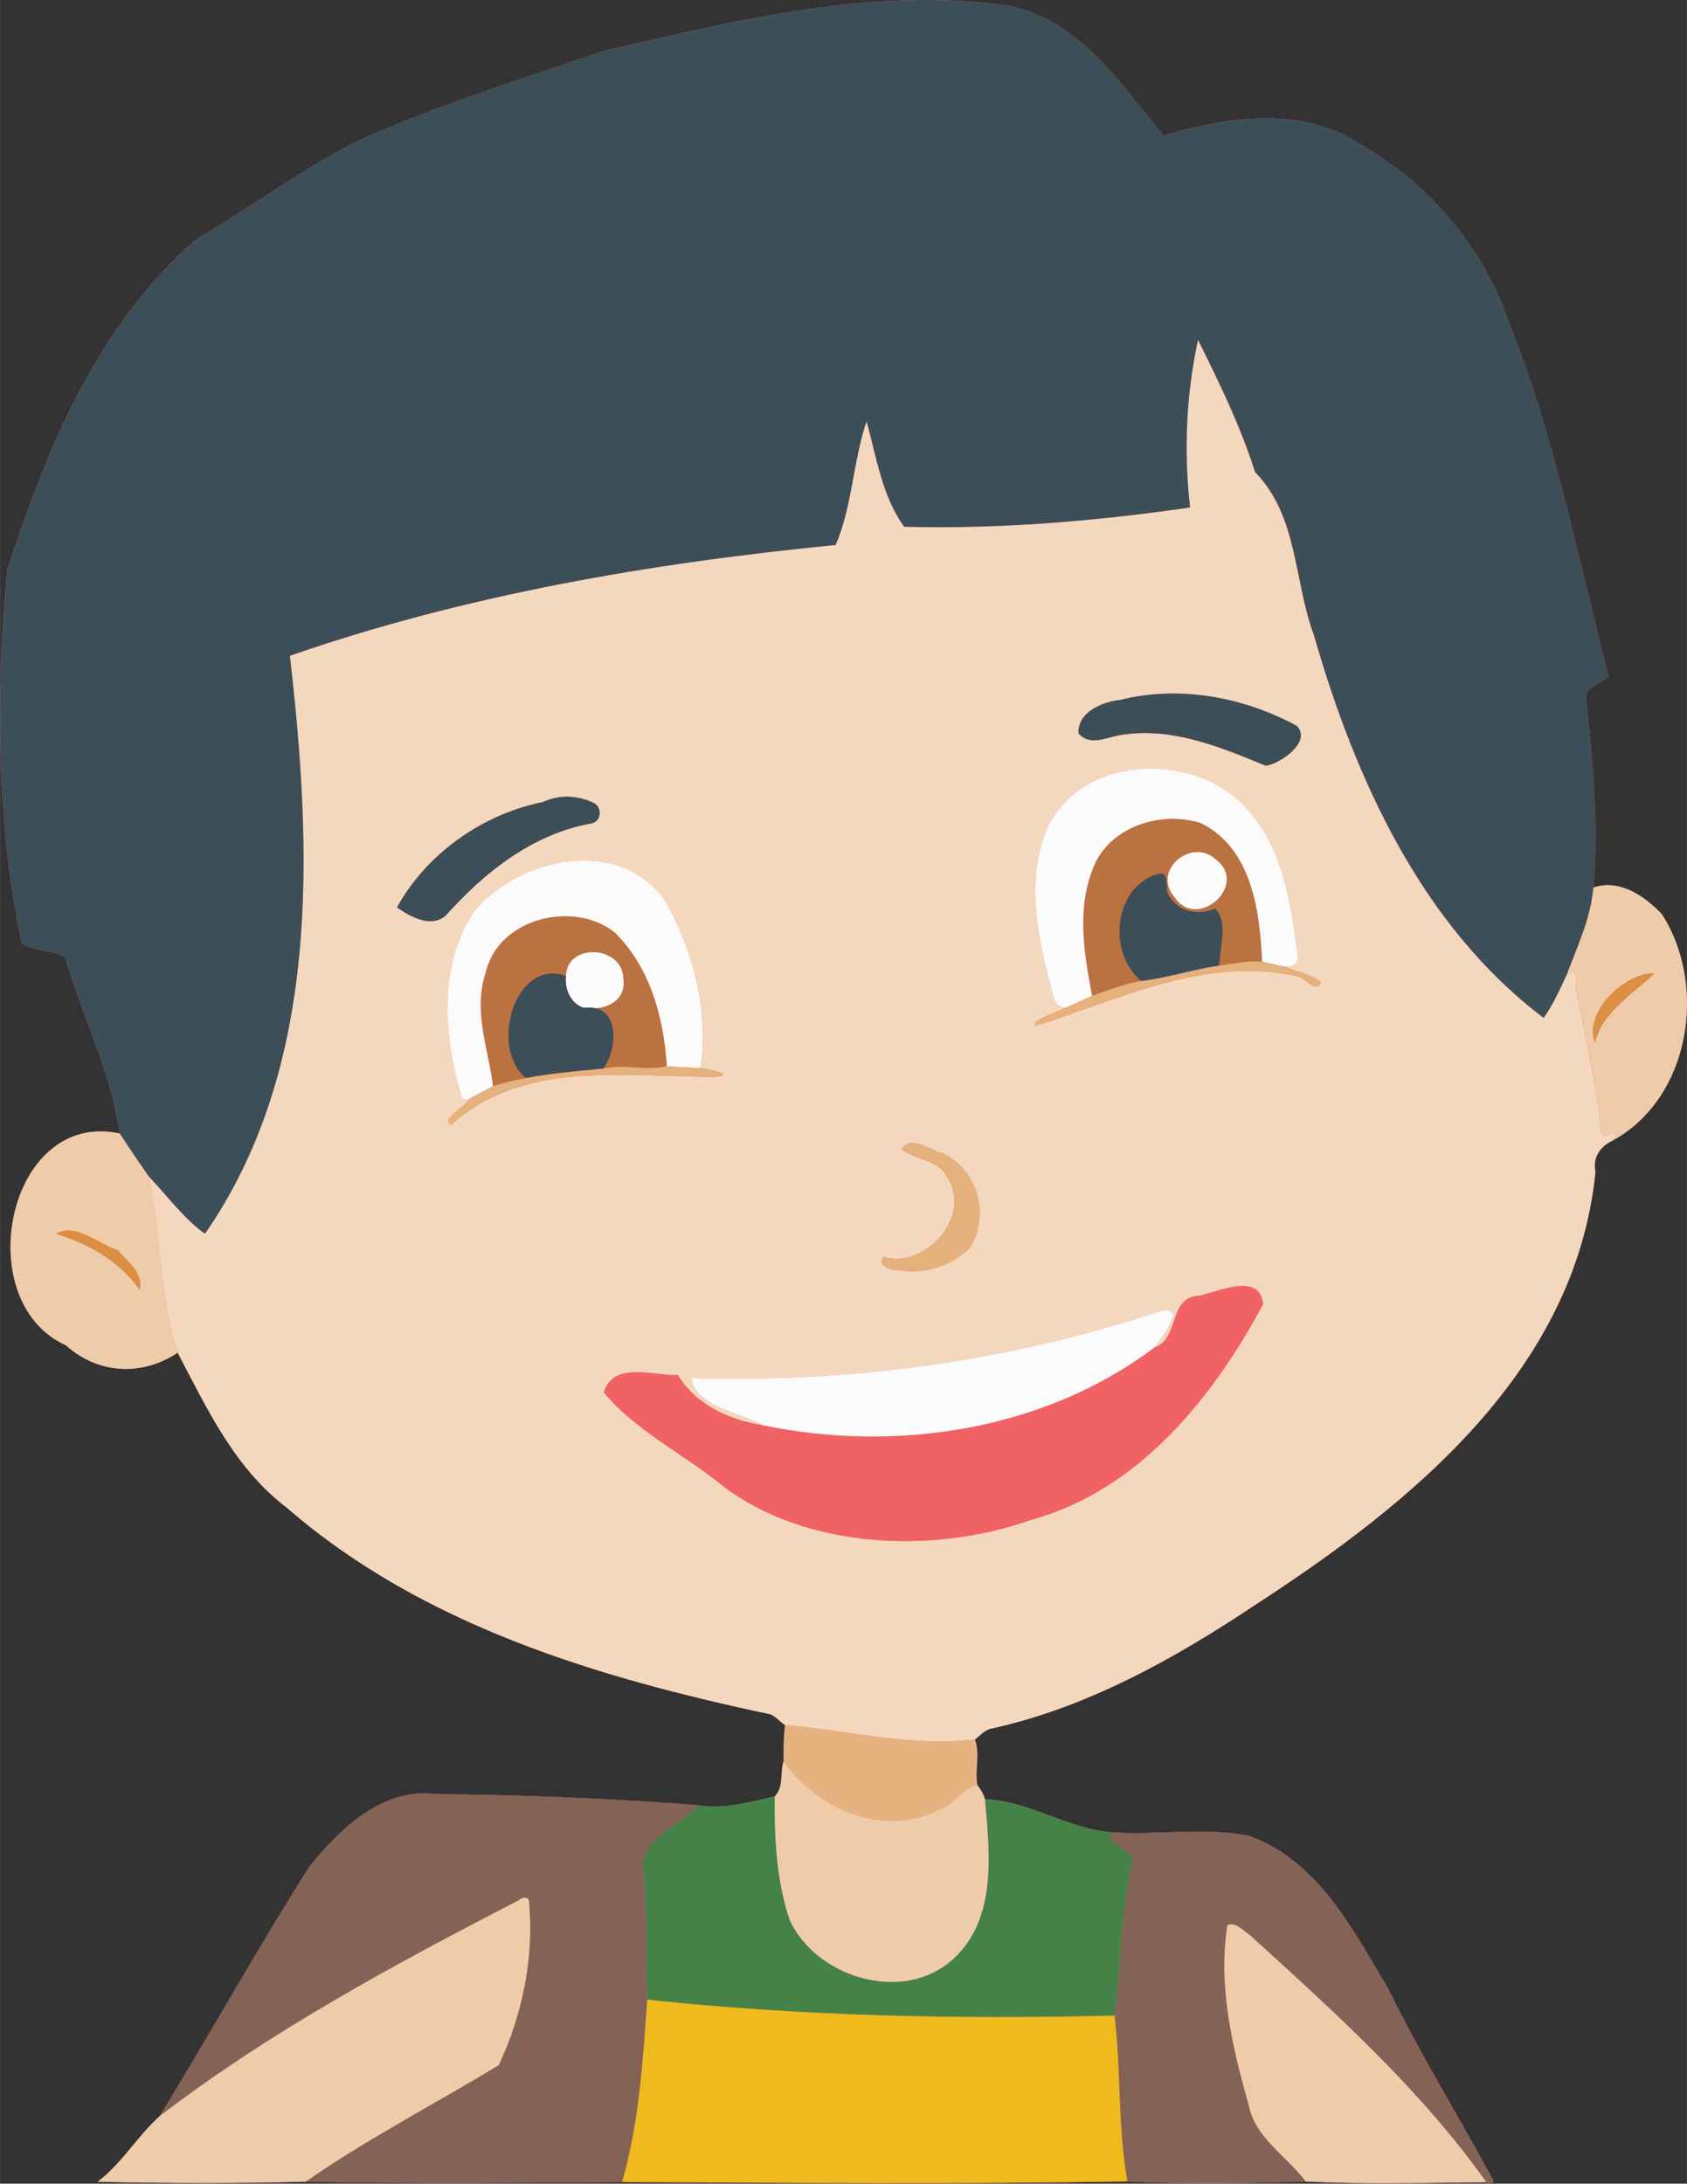 <?xml version="1.0" encoding="UTF-8"?>
<svg width="226.54mm" height="293.19mm" version="1.1" viewBox="0 0 802.69 1038.9" xmlns="http://www.w3.org/2000/svg">
<rect x="0" y="0" width="802.69" height="1038.9" fill="#333333" stroke="none"/>
<g transform="translate(1632.8 521.35)">
<g transform="matrix(1.25 0 0 1.25 -3383.9 -619.5)">
<path transform="matrix(.8 0 0 .8 0 -4.8828e-5)" d="m2189 98.166c-50.759 0.411-101.35 12.887-150.7 24.189-39.72 13.822-80.153 26.003-118.48 43.504-26.102 13.636-49.897 31.194-75.301 46.045-47.168 40.8-71.17 99.704-90.049 157.54-5.31 59.012-5.219 119.48 6.969 177.49 5.967 4.505 14.718 2.358 20.672 6.9 8.281 27.987 21.891 54.388 25.928 83.574-53.624-11.411-71.64 79.986-25.629 100.74 15.83 14.21 36.792 14.541 53.25 3.541 14.024 26.661 27.05 54.858 52 73.805 64.238 55.747 147.7 80.761 229.44 98.094 3.004 0.767 4.95 3.612 7.564 5.281-0.779 5.712-0.578 11.493-0.725 17.271-1.883 5.561 0.348 11.932-4.256 16.709-11.914 2.491-24.152 6.348-36.492 4.137-41.642-3.253-83.512-4.859-125.32-5.322-25.001-2.879-45.27 16.666-59.6 34.594-24.68 38.945-47.244 79.566-71.264 118.74-10.576 9.577-17.882 22.418-29.393 31.119 32.932 0.727 66.036 0.811 98.967-0.02 50.073 0.969 100.36 0.568 150.49 0.178 80.089 0.331 160.41 1.07 240.46-0.32 27.777 1.466 59.183 0.838 84.871 0.047 28.505 1.369 57.345 0.587 85.922 0.346 1.496 1.617 4.633-0.053 2.709-1.975-16.352-30.154-34.394-59.41-49.473-90.234-17.003-28.33-33.333-61.025-66.594-72.717-21.246-4.001-42.936-0.105-64.361-1.467-0.226 0.187-0.422 0.37-0.594 0.549 0.172-0.179 0.367-0.362 0.594-0.549-21.294-1.529-39.153-14.853-60.85-15.809-0.697-2.453-2.046-4.686-3.568-6.674-1.405-7.202 1.431-14.605-1.209-21.711 2.269-1.779 4.253-4.067 7.045-5.055 45.942-9.927 87.732-33.276 126.49-59.117 74.448-48.302 152.29-111.45 161.77-205.92-1.48-6.864 2.232-12.102 8.328-14.994 36.848-20.411 45.043-73.538 23.295-107.53-8.111-8.617-20.311-17.024-32.646-12.719 2.619-29.876-0.373-59.849-3.361-89.643-0.827-6.399 7.202-7.075 10.555-10.863-14.547-56.317-25.485-113.85-47.285-168.01-12.836-38.486-42.018-70.552-77.82-89.131-26.973-13.512-58.891-8.28-86.576-0.08-20.546-24.786-39.29-54.116-73.104-61.762-14.214-2.067-28.44-2.898-42.652-2.783zm308.1 463.56c-0.266 0.284-0.547 0.612-0.844 0.992 0.297-0.38 0.576-0.708 0.842-0.992zm-127.84 1.123c0.555 0.231 1.118 0.553 1.682 0.92-0.564-0.367-1.126-0.689-1.682-0.92zm-371.5 439.45c-11.075 5.725-22.14 11.488-33.158 17.34 11.018-5.852 22.083-11.615 33.158-17.34zm-98.414 53.947c-7.124 4.28-14.194 8.644-21.201 13.111 7.007-4.467 14.077-8.832 21.201-13.111zm-42.022 26.834c-3.435 2.343-6.85 4.714-10.246 7.117 3.396-2.403 6.811-4.774 10.246-7.117z" fill="#f16264"/>
<path d="m1913.1 130.23c28.642 14.863 51.987 40.516 62.256 71.304 17.44 43.326 26.19 89.355 37.828 134.41-2.682 3.031-9.105 3.573-8.443 8.692 2.391 23.835 4.785 47.812 2.689 71.713-0.98 11.864-6.271 22.824-10.39 33.828-2.547 5.386-4.975 10.929-8.496 15.792-46.569-35.174-71.766-90.988-87.513-145.76-7.705-20.835-5.927-45.124-22.379-62.017-5.571-17.56-13.544-33.84-21.679-50.221-4.529 20.975-5.428 42.459-3 63.718-35.98 5.206-72.55 8.31-108.89 7.327-8.415-11.632-10.549-26.51-14.304-40.066-5.132 15.279-5.439 32.588-11.758 47.014-70.303 6.921-141.04 18.979-207.72 42.171 8.468 73.614 11.901 156.25-32.355 220.01-8.367-6.054-14.426-14.566-21.494-21.952-3.749-5.38-7.437-10.789-10.992-16.271-3.229-23.349-14.117-44.469-20.742-66.858-4.763-3.634-11.763-1.918-16.537-5.522-9.75-46.407-9.824-94.782-5.575-141.99 15.103-46.271 34.305-93.394 72.039-126.03 20.323-11.881 39.358-25.928 60.24-36.836 30.665-14 63.012-23.746 94.788-34.803 50.531-11.574 102.7-24.685 154.68-17.125 27.05 6.116 42.046 29.581 58.483 49.41 22.148-6.56 47.683-10.745 69.261 0.065z" fill="#3c4e58"/>
<path d="m1856.9 207.98c8.135 16.381 16.108 32.661 21.679 50.221 16.452 16.892 14.674 41.182 22.379 62.017 15.747 54.77 40.944 110.58 87.513 145.76 3.522-4.863 5.95-10.406 8.496-15.792 3.8-4.861 4.329 0.459 3.756 4.026 3.477 18.091 7.657 36.111 9.667 54.437-0.585 4.764 8.6-1.859 4.447 3.907-4.877 2.313-7.846 6.505-6.662 11.995-7.585 75.576-69.86 126.09-129.42 164.73-31.005 20.673-64.437 39.352-101.19 47.294-2.234 0.79-3.821 2.62-5.636 4.043-24.233 2.866-48.255-3.531-72.242-5.516-2.092-1.335-3.649-3.611-6.052-4.225-65.388-13.866-132.16-33.876-183.55-78.474-19.96-15.158-30.38-37.715-41.599-59.044-7.188-21.802-6.149-45.133-11.105-67.155 7.068 7.386 13.126 15.899 21.494 21.952 44.256-63.757 40.822-146.4 32.355-220.01 66.683-23.192 137.42-35.251 207.72-42.171 6.318-14.425 6.625-31.735 11.758-47.014 3.755 13.556 5.889 28.434 14.304 40.066 36.337 0.983 72.907-2.121 108.89-7.327-2.428-21.259-1.529-42.743 3-63.718m37.591 146.82c-20.343-11.023-44.64-15.514-67.297-9.861-6.741 0.737-16.151 4.617-15.783 12.671 4.063 4.915 10.333 1.749 15.26 0.797 19.637-3.536 38.368 4.292 56.073 11.581 5.723-0.913 17.508-9.183 11.746-15.188m-95.307 39.581c-8.214 20.068-2.96 42.488 2.38 62.562 0.436 2.49 2.002 5.014 4.793 5.183-3.283 1.886-13.404 4.598-11.25 6.859 31.863-10.1 64.532-26.608 98.95-18.996 3.416 0.036 7.549 7 9.738 2.426-3.831-3.169-9.215-4.05-13.816-5.929 2.879 0.072 5.512-1.129 4.757-4.428-2.281-18.806-5.244-39.238-17.975-54.166-19.181-23.735-64.285-23.117-77.578 6.49m58.21 177.32c-12.14 0.506-7.046 16.358-17.396 19.882 2.378-2.659 13.198-16.732 2.373-14.012-57.338 19.135-118.26 27.35-178.54 25.48 2.359 11.317 18.398 12.725 27.185 17.888-12.672-2.008-25.304-7.809-32.083-19.048-9.385 0.316-24.543-5.408-28.236 6.577 12.327 14.763 30.545 23.472 45.339 35.607 30.608 23.343 78.536 26.465 116.93 13.025 41.041-11.124 69.525-46.278 88.714-82.267-1.277-12.21-16.916-4.714-24.282-3.132m-230.13-187.36c-6.17-3.136-13.459-3.515-19.779-0.528-22.997 4.612-44.282 19.664-55.512 40.061 4.957 3.532 12.953 7.985 18.513 3.132 14.626-16.349 32.986-31.026 55.182-35.021 3.983-0.574 4.535-5.556 1.597-7.643m-45.748 40.818c-14.174 21.202-11.714 48.497-4.633 71.715 0.951 0.327 1.917 0.245 2.892-0.236-1.884 3.326-11.329 7.624-7.242 10.142 27.086-25.156 67.38-18.376 100.97-18.406 7.572-0.645-3.065-3.141-5.952-3.333 3.405-21.616-2.924-45.438-13.98-64.478-18.144-23.875-54.802-15.439-72.052 4.596m178.12 92.3c-4.569-1.143-12.215-7.127-15.579-1.606 5.248 4.344 14.18 3.877 17.249 10.706 10.116 14.389-8.206 35.273-24.15 30.293-2.374 3.044 2.394 5.309 4.979 4.947 10.158 1.955 20.934-1.171 28.138-8.688 7.391-12.39 2.668-29.475-10.636-35.652z" fill="#f4d8bd"/>
<path d="m2007.4 416.35c9.868-3.444 19.628 3.282 26.117 10.175 17.398 27.191 10.843 69.694-18.636 86.022 4.153-5.766-5.032 0.858-4.447-3.907-2.01-18.326-6.19-36.346-9.667-54.437 0.573-3.566 0.043-8.887-3.756-4.026 4.118-11.004 9.41-21.964 10.39-33.828m23.239 32.61c-11.452-0.225-27.16 15.122-22.585 26.335 2.701-12.065 16.281-19.74 22.585-26.335z" fill="#eca"/>
<path d="m2030.6 448.96c-6.304 6.596-19.884 14.271-22.585 26.335-4.575-11.213 11.133-26.56 22.585-26.335z" fill="#da8f43"/>
<path d="m1894.5 354.79c5.762 6.006-6.023 14.275-11.746 15.188-17.705-7.289-36.437-15.117-56.073-11.581-4.928 0.952-11.197 4.118-15.26-0.797-0.368-8.054 9.041-11.934 15.783-12.671 22.657-5.653 46.954-1.162 67.297 9.861z" fill="#3c4e58"/>
<path d="m1799.2 394.37c13.293-29.606 58.397-30.225 77.578-6.49 12.731 14.928 15.694 35.36 17.975 54.166 0.755 3.299-1.877 4.501-4.757 4.428-2.91-0.681-5.84-1.288-8.751-1.919-0.874-19.303-3.896-43.112-23.301-52.738-14.99-4.804-34.666 1.293-40.812 16.73-6.454 15.602-3.66 32.929-0.494 48.985-3.431 1.49-6.807 3.138-10.265 4.582-2.791-0.168-4.357-2.692-4.793-5.183-5.341-20.074-10.595-42.494-2.38-62.562z" fill="#fcfbfb"/>
<path d="m1858 391.82c19.405 9.626 22.427 33.435 23.301 52.738-5.466-0.5-10.851 0.856-16.259 1.432 0.136-6.947 3.538-16.39-1.627-21.698-6.676 3.165-15.119 0.902-18.095-5.981-0.79-2.526 0.654-8.434-3.646-7.18-17.068 4.991-19.21 30.151-6.405 40.74-6.381 1.185-12.476 3.496-18.574 5.665-3.167-16.056-5.96-33.382 0.494-48.985 6.146-15.437 25.822-21.535 40.812-16.73m5.619 13.772c-9.13-8.469-24.528 4.262-15.551 14.466 8.489 12.834 28.501-4.743 15.551-14.466z" fill="#ba7240"/>
<path d="m1863.6 405.59c12.95 9.723-7.062 27.3-15.551 14.466-8.976-10.204 6.422-22.935 15.551-14.466z" fill="#fcfbfb"/>
<path d="m1890 446.48c4.601 1.88 9.985 2.76 13.816 5.929-2.189 4.574-6.322-2.391-9.738-2.426-34.418-7.612-67.087 8.896-98.95 18.996-2.154-2.261 7.967-4.973 11.25-6.859 3.458-1.444 6.834-3.091 10.265-4.582 6.098-2.169 12.193-4.48 18.574-5.665 10.072-1.175 19.753-4.397 29.774-5.88 5.408-0.576 10.792-1.932 16.259-1.432 2.911 0.631 5.841 1.238 8.751 1.919z" fill="#e5b17c"/>
<path d="m1863.4 424.29c5.165 5.309 1.762 14.751 1.627 21.698-10.02 1.482-19.702 4.705-29.774 5.88-12.805-10.588-10.662-35.748 6.405-40.74 4.3-1.254 2.856 4.655 3.646 7.18 2.976 6.884 11.42 9.146 18.095 5.981z" fill="#3c4e58"/>
<path d="m1857.4 571.7c7.366-1.582 23.005-9.078 24.282 3.132-19.188 35.989-47.672 71.143-88.714 82.267-38.397 13.44-86.324 10.318-116.93-13.025-14.794-12.136-33.012-20.844-45.339-35.607 3.693-11.985 18.851-6.261 28.236-6.577 6.779 11.239 19.411 17.04 32.083 19.048 50.607 10.611 107.2 2.101 148.99-29.356 10.35-3.524 5.257-19.375 17.396-19.882z" fill="#f16264"/>
<path d="m1627.3 384.33c2.938 2.088 2.386 7.069-1.597 7.643-22.195 3.995-40.556 18.672-55.182 35.021-5.56 4.853-13.556 0.4-18.513-3.132 11.23-20.397 32.516-35.45 55.512-40.061 6.32-2.986 13.609-2.607 19.779 0.528z" fill="#3c4e58"/>
<path d="m1581.5 425.15c17.25-20.035 53.908-28.471 72.052-4.596 11.056 19.041 17.384 42.863 13.98 64.478-4.319-0.197-8.616-0.39-12.91-0.682-1.159-18.535-6.381-37.804-20.033-51.104-15.877-12.197-44.247-5.077-48.873 15.568-4.802 14.42 0.992 28.876 2.855 43.16-2.977 1.478-5.899 3.05-8.81 4.655-0.975 0.481-1.941 0.562-2.892 0.236-7.081-23.218-9.542-50.513 4.633-71.715z" fill="#fcfbfb"/>
<path d="m1842.4 577.56c10.825-2.719 0.01 11.353-2.373 14.012-41.788 31.457-98.38 39.967-148.99 29.356-8.787-5.163-24.826-6.571-27.185-17.888 60.284 1.869 121.21-6.346 178.54-25.48z" fill="#fcfbfb"/>
<path d="m1759.7 517.45c13.304 6.176 18.027 23.262 10.636 35.652-7.204 7.516-17.98 10.643-28.138 8.688-2.584 0.362-7.353-1.903-4.979-4.947 15.944 4.981 34.267-15.903 24.15-30.293-3.07-6.83-12.002-6.362-17.249-10.706 3.364-5.521 11.01 0.463 15.579 1.606z" fill="#e5b17c"/>
<path d="m1585.8 448.81c4.626-20.645 32.996-27.765 48.873-15.568 13.653 13.299 18.875 32.568 20.033 51.104-7.926 1.842-16.134-0.898-24.072 0.846 5.799-8.059 6.173-24.871-7.356-23.078 7.51 1.086 16.17-2.048 14.939-11.223-0.42-12.606-21.431-13.655-21.834-0.907-18.952-7.06-29.606 26.7-15.32 38.819-4.174 0.882-8.373 1.732-12.409 3.167-1.863-14.284-7.657-28.74-2.855-43.16z" fill="#ba7240"/>
<path d="m1616.3 449.99c0.403-12.748 21.413-11.699 21.834 0.907 1.231 9.175-7.429 12.309-14.939 11.223-5.074-1.438-7.51-7.212-6.894-12.129z" fill="#fcfbfb"/>
<path d="m1667.6 485.03c2.886 0.192 13.523 2.688 5.952 3.333-33.586 0.03-73.88-6.75-100.97 18.406-4.087-2.519 5.358-6.816 7.242-10.142 2.911-1.606 5.834-3.177 8.81-4.655 4.036-1.435 8.235-2.285 12.409-3.167 9.334-1.677 18.771-2.626 28.213-3.469 0.345-0.035 1.02-0.102 1.357-0.143 7.937-1.743 16.146 0.996 24.072-0.846 4.295 0.293 8.591 0.485 12.91 0.682z" fill="#e5b17c"/>
<path d="m1601 488.8c-14.286-12.119-3.632-45.879 15.32-38.819-0.616 4.918 1.82 10.692 6.894 12.129 13.53-1.793 13.155 15.019 7.356 23.078-0.337 0.041-1.013 0.108-1.357 0.143-9.442 0.843-18.879 1.792-28.213 3.469z" fill="#3c4e58"/>
<path d="m1629.2 485.34c0.345-0.035 1.02-0.102 1.357-0.143-0.337 0.041-1.013 0.108-1.357 0.143z" fill="#ba7240"/>
<path d="m1875.9 777.14c26.609 9.354 39.672 35.509 53.275 58.174 12.063 24.66 26.496 48.064 39.578 72.188 1.539 1.538-0.97 2.874-2.167 1.58-25.287-35.589-57.944-64.86-90.068-94.081-2.542-1.587-5.542-5.363-8.511-3.65-3.623 23.287 1.937 46.468 8.228 68.749 2.516 12.267 14.521 19.127 21.612 28.704-20.55 0.633-45.675 1.136-67.897-0.037-3.713-20.869-2.342-42.16-4.923-63.095 2.637-18.774 2.158-37.818 6.317-56.427 4.561-7.047-12.716-8.498-6.934-13.278 17.14 1.09 34.492-2.027 51.489 1.174z" fill="#826356"/>
<path d="m1868.1 811.35c2.97-1.712 5.969 2.063 8.511 3.65 32.124 29.221 64.781 58.492 90.068 94.081-22.862 0.193-45.934 0.818-68.738-0.277-7.091-9.577-19.096-16.437-21.612-28.704-6.291-22.281-11.851-45.462-8.228-68.749z" fill="#eca"/>
<path d="m1775.8 763.32c17.358 0.764 31.645 11.423 48.681 12.646-5.782 4.78 11.494 6.231 6.934 13.278-4.16 18.609-3.68 37.654-6.317 56.427-59.333 1.456-118.86 0.257-177.9-6.065-0.897-16.665 0.543-33.378-1.713-49.978 0.477-12.843 14.427-15.869 21.075-24.038 9.872 1.769 19.663-1.317 29.194-3.31-0.087 15.83 0.635 31.989 5.77 47.123 9.94 21.177 40.937 31.19 60.119 16.469 19.045-15.081 16.059-41.188 14.159-62.553z" fill="#458247"/>
<path d="m1699.7 735.1c23.987 1.985 48.008 8.383 72.242 5.516 2.112 5.685-0.156 11.607 0.968 17.369-5.749 0.524-9.043 8.031-14.949 9.372-20.984 10.714-46.083-0.353-58.84-18.44 0.118-4.623-0.043-9.247 0.58-13.817z" fill="#e6b380"/>
<path d="m1758 767.36c5.906-1.341 9.201-8.848 14.949-9.372 1.218 1.591 2.296 3.376 2.854 5.339 1.9 21.366 4.886 47.472-14.159 62.553-19.182 14.72-50.179 4.708-60.119-16.469-5.135-15.134-5.857-31.294-5.77-47.123 3.683-3.821 1.899-8.919 3.405-13.368 12.757 18.087 37.856 29.155 58.84 18.44z" fill="#eca"/>
<path d="m1425.9 590.52c-36.809-16.603-22.396-89.721 20.504-80.593 3.555 5.482 7.243 10.891 10.992 16.271 4.957 22.022 3.917 45.353 11.105 67.155-13.167 8.8-29.937 8.535-42.601-2.833m19.844-36.161c-6.855-1.906-16.279-10.809-23.467-6.229 12.589 3.912 23.985 10.333 31.722 21.243 1.555-6.52-4.736-10.539-8.254-15.013z" fill="#eca"/>
<path d="m1647.2 839.61c59.042 6.322 118.57 7.521 177.9 6.065 2.581 20.934 1.21 42.226 4.923 63.095-64.033 1.112-128.29 0.521-192.36 0.257 6.43-22.573 7.944-46.154 9.54-69.416z" fill="#efba1c"/>
<path d="m1445.8 554.36c3.518 4.475 9.809 8.493 8.254 15.013-7.737-10.909-19.133-17.33-31.722-21.243 7.188-4.58 16.613 4.323 23.467 6.229z" fill="#da8f43"/>
<path d="m1566.3 761.33c33.45 0.371 66.946 1.655 100.26 4.258-6.647 8.169-20.598 11.195-21.075 24.038 2.257 16.6 0.816 33.313 1.713 49.978-1.596 23.263-3.11 46.844-9.54 69.416-40.098 0.312-80.33 0.633-120.39-0.142 23.482-16.38 49.122-29.53 73.5-44.394 8.892-18.939 13.444-40.608 11.548-61.589 0.197-2.73-2.312-2.513-4.06-1.062-47.253 24.425-94.267 49.712-136.65 82.166 19.216-31.341 37.266-63.838 57.01-94.994 11.464-14.342 27.678-29.978 47.68-27.675z" fill="#826356"/>
<path d="m1598.2 801.84c1.748-1.451 4.257-1.669 4.06 1.062 1.896 20.982-2.656 42.651-11.548 61.589-24.378 14.864-50.017 28.015-73.5 44.394-26.344 0.664-52.827 0.598-79.173 0.016 9.208-6.961 15.053-17.234 23.514-24.895 42.379-32.454 89.393-57.741 136.65-82.166z" fill="#eca"/>
</g>
</g>
</svg>
